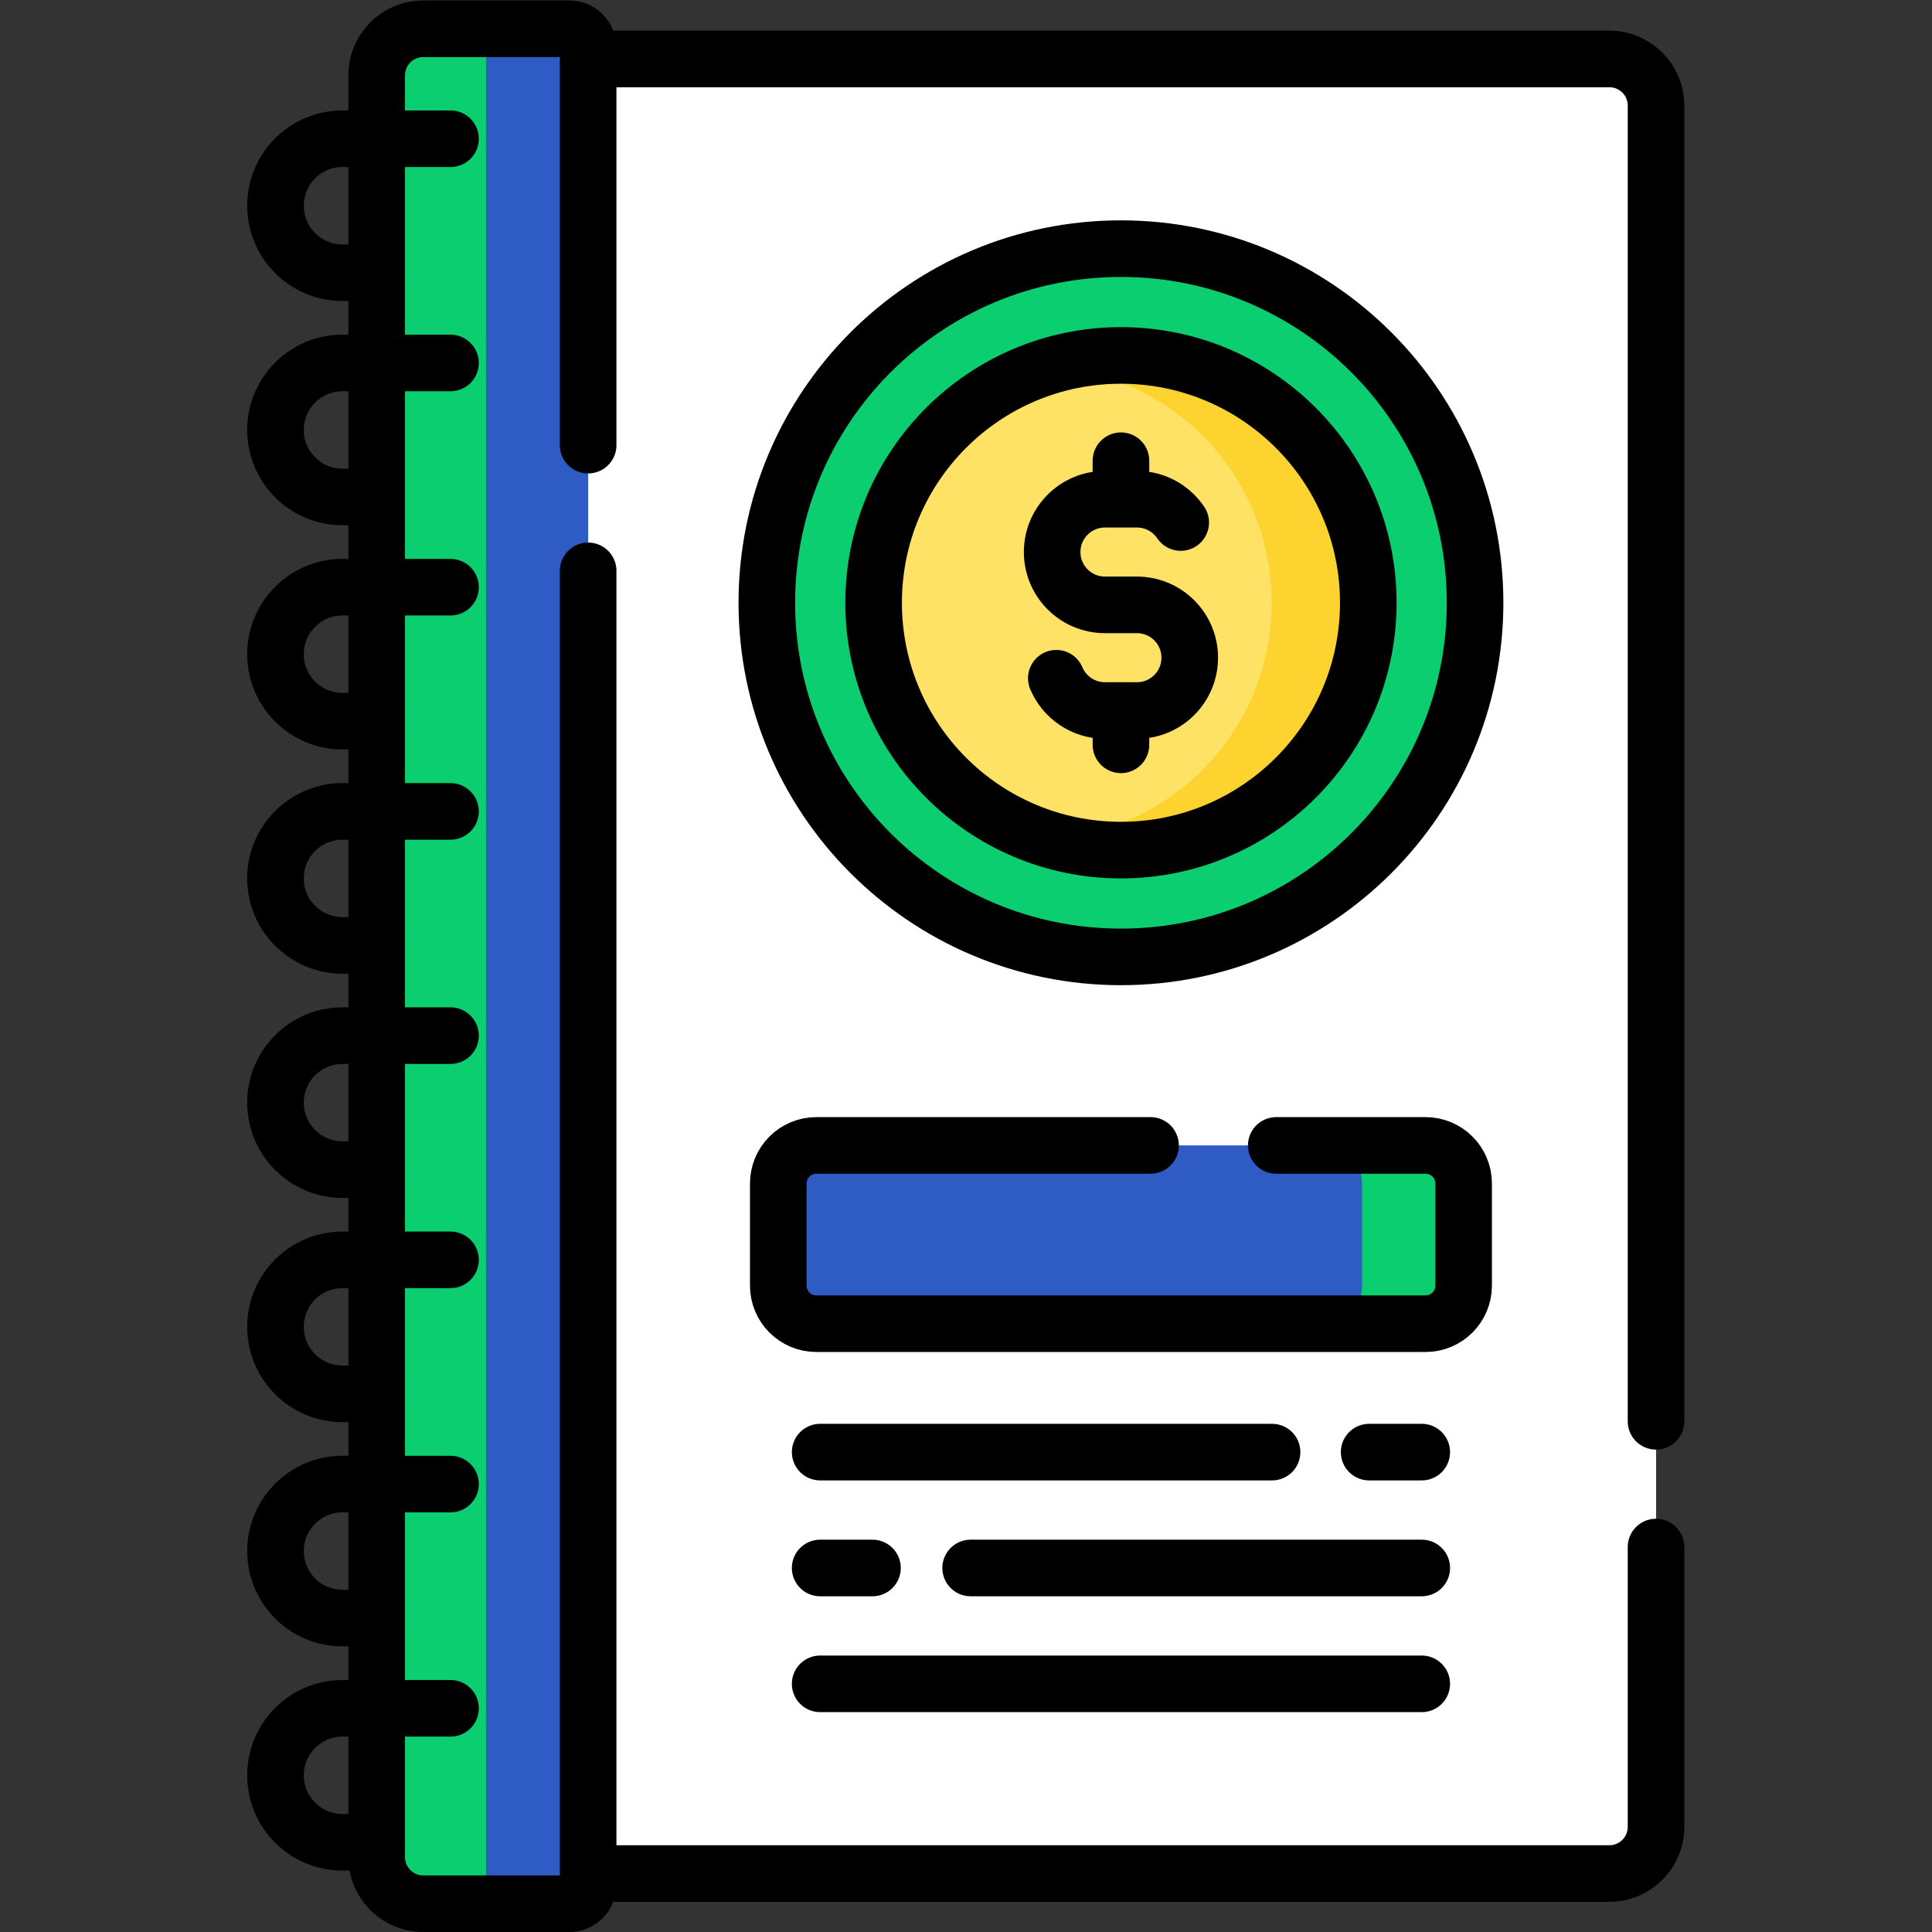 <svg xmlns="http://www.w3.org/2000/svg" xmlns:xlink="http://www.w3.org/1999/xlink" width="512" height="512" x="0" y="0" viewBox="0 0 682.667 682.667" style="enable-background:new 0 0 512 512" xml:space="preserve" class=""><rect x="0" y="0" width="682.667" height="682.667" fill="#333333" stroke="none"/><g><defs><clipPath id="a" clipPathUnits="userSpaceOnUse"><path d="M0 512h512V0H0Z" fill="#000000" opacity="1" data-original="#000000"></path></clipPath></defs><g clip-path="url(#a)" transform="matrix(1.333 0 0 -1.333 0 682.667)"><path d="M0 0v-456.298c0-6.818-5.534-12.351-12.352-12.351h-302.414c-6.817 0-12.351 5.533-12.351 12.351V0c0 6.818 5.534 12.351 12.351 12.351h302.414C-5.534 12.351 0 6.818 0 0" style="fill-opacity:1;fill-rule:nonzero;stroke:none" transform="translate(438.973 484.149)" fill="#ffffff" data-original="#eaf6ff" class="" opacity="1"></path><path d="M0 0v-456.298c0-6.818-5.534-12.351-12.352-12.351h-38.795c6.818 0 12.352 5.533 12.352 12.351V0c0 6.818-5.534 12.351-12.352 12.351h38.795C-5.534 12.351 0 6.818 0 0" style="fill-opacity:1;fill-rule:nonzero;stroke:none" transform="translate(438.973 484.149)" fill="#ffffff" data-original="#d9ecfd" class="" opacity="1"></path><path d="M0 0v348.779c0 6.818-5.534 12.351-12.352 12.351h-302.414c-6.817 0-12.351-5.533-12.351-12.351v-456.298c0-6.817 5.534-12.351 12.351-12.351h302.414C-5.534-119.87 0-114.336 0-107.519v74.195" style="stroke-width:15;stroke-linecap:round;stroke-linejoin:round;stroke-miterlimit:10;stroke-dasharray:none;stroke-opacity:1" transform="translate(438.973 135.37)" fill="none" stroke="#000000" stroke-width="15" stroke-linecap="round" stroke-linejoin="round" stroke-miterlimit="10" stroke-dasharray="none" stroke-opacity="" data-original="#000000" class=""></path><path d="M0 0h-38.695c-6.822 0-12.351-5.53-12.351-12.351v-472.298c0-6.821 5.529-12.351 12.351-12.351H0a5 5 0 0 1 5 5V-5a5 5 0 0 1-5 5" style="fill-opacity:1;fill-rule:nonzero;stroke:none" transform="translate(150.903 504.5)" fill="#0bce71" data-original="#6fd9e6" class="" opacity="1"></path><path d="M0 0v-497h22.064a5 5 0 0 1 5 5V-5a5 5 0 0 1-5 5z" style="fill-opacity:1;fill-rule:nonzero;stroke:none" transform="translate(128.839 504.5)" fill="#2f5bc5" data-original="#22c7db" class="" opacity="1"></path><path d="M0 0v105.366a5 5 0 0 1-5 5h-38.695c-6.822 0-12.351-5.53-12.351-12.351v-472.298c0-6.821 5.529-12.351 12.351-12.351H-5a5 5 0 0 1 5 5v348.31" style="stroke-width:15;stroke-linecap:round;stroke-linejoin:round;stroke-miterlimit:10;stroke-dasharray:none;stroke-opacity:1" transform="translate(155.903 394.134)" fill="none" stroke="#000000" stroke-width="15" stroke-linecap="round" stroke-linejoin="round" stroke-miterlimit="10" stroke-dasharray="none" stroke-opacity="" data-original="#000000" class=""></path><path d="M0 0h-9.071C-18.879 0-26.83 7.951-26.83 17.758c0 9.808 7.951 17.759 17.759 17.759H19.56" style="stroke-width:15;stroke-linecap:round;stroke-linejoin:round;stroke-miterlimit:10;stroke-dasharray:none;stroke-opacity:1" transform="translate(99.856 439.834)" fill="none" stroke="#000000" stroke-width="15" stroke-linecap="round" stroke-linejoin="round" stroke-miterlimit="10" stroke-dasharray="none" stroke-opacity="" data-original="#000000" class=""></path><path d="M0 0h-9.071C-18.879 0-26.83 7.951-26.83 17.758c0 9.808 7.951 17.759 17.759 17.759H19.56" style="stroke-width:15;stroke-linecap:round;stroke-linejoin:round;stroke-miterlimit:10;stroke-dasharray:none;stroke-opacity:1" transform="translate(99.856 380.398)" fill="none" stroke="#000000" stroke-width="15" stroke-linecap="round" stroke-linejoin="round" stroke-miterlimit="10" stroke-dasharray="none" stroke-opacity="" data-original="#000000" class=""></path><path d="M0 0h-9.071C-18.879 0-26.83 7.95-26.83 17.758s7.951 17.759 17.759 17.759H19.56" style="stroke-width:15;stroke-linecap:round;stroke-linejoin:round;stroke-miterlimit:10;stroke-dasharray:none;stroke-opacity:1" transform="translate(99.856 320.962)" fill="none" stroke="#000000" stroke-width="15" stroke-linecap="round" stroke-linejoin="round" stroke-miterlimit="10" stroke-dasharray="none" stroke-opacity="" data-original="#000000" class=""></path><path d="M0 0h-9.071C-18.879 0-26.83 7.951-26.83 17.758c0 9.808 7.951 17.759 17.759 17.759H19.56" style="stroke-width:15;stroke-linecap:round;stroke-linejoin:round;stroke-miterlimit:10;stroke-dasharray:none;stroke-opacity:1" transform="translate(99.856 261.526)" fill="none" stroke="#000000" stroke-width="15" stroke-linecap="round" stroke-linejoin="round" stroke-miterlimit="10" stroke-dasharray="none" stroke-opacity="" data-original="#000000" class=""></path><path d="M0 0h-9.071C-18.879 0-26.83 7.951-26.83 17.758c0 9.808 7.951 17.759 17.759 17.759H19.56" style="stroke-width:15;stroke-linecap:round;stroke-linejoin:round;stroke-miterlimit:10;stroke-dasharray:none;stroke-opacity:1" transform="translate(99.856 202.09)" fill="none" stroke="#000000" stroke-width="15" stroke-linecap="round" stroke-linejoin="round" stroke-miterlimit="10" stroke-dasharray="none" stroke-opacity="" data-original="#000000" class=""></path><path d="M0 0h-9.071C-18.879 0-26.83 7.951-26.83 17.758c0 9.808 7.951 17.759 17.759 17.759H19.56" style="stroke-width:15;stroke-linecap:round;stroke-linejoin:round;stroke-miterlimit:10;stroke-dasharray:none;stroke-opacity:1" transform="translate(99.856 142.654)" fill="none" stroke="#000000" stroke-width="15" stroke-linecap="round" stroke-linejoin="round" stroke-miterlimit="10" stroke-dasharray="none" stroke-opacity="" data-original="#000000" class=""></path><path d="M0 0h-9.071C-18.879 0-26.83 7.951-26.83 17.758c0 9.808 7.951 17.759 17.759 17.759H19.56" style="stroke-width:15;stroke-linecap:round;stroke-linejoin:round;stroke-miterlimit:10;stroke-dasharray:none;stroke-opacity:1" transform="translate(99.856 83.218)" fill="none" stroke="#000000" stroke-width="15" stroke-linecap="round" stroke-linejoin="round" stroke-miterlimit="10" stroke-dasharray="none" stroke-opacity="" data-original="#000000" class=""></path><path d="M0 0h-9.071C-18.879 0-26.83 7.951-26.83 17.758c0 9.808 7.951 17.759 17.759 17.759H19.56" style="stroke-width:15;stroke-linecap:round;stroke-linejoin:round;stroke-miterlimit:10;stroke-dasharray:none;stroke-opacity:1" transform="translate(99.856 23.782)" fill="none" stroke="#000000" stroke-width="15" stroke-linecap="round" stroke-linejoin="round" stroke-miterlimit="10" stroke-dasharray="none" stroke-opacity="" data-original="#000000" class=""></path><path d="M0 0c0-51.843-42.027-93.87-93.87-93.87-51.842 0-93.869 42.027-93.869 93.87s42.027 93.87 93.869 93.87C-42.027 93.87 0 51.843 0 0" style="fill-opacity:1;fill-rule:nonzero;stroke:none" transform="translate(391.008 352.349)" fill="#0bce71" data-original="#fca62f" class="" opacity="1"></path><path d="M0 0c0-51.843-42.03-93.873-93.873-93.873-9.812 0-19.28 1.5-28.171 4.297C-74.498-87.326-36.656-48.093-36.656 0c0 48.077-37.826 87.31-85.341 89.591a93.983 93.983 0 0 0 28.124 4.282C-42.03 93.873 0 51.842 0 0" style="fill-opacity:1;fill-rule:nonzero;stroke:none" transform="translate(391.007 352.345)" fill="#0bce71" data-original="#f98824" class="" opacity="1"></path><path d="M0 0c0-51.843-42.027-93.87-93.87-93.87-51.842 0-93.869 42.027-93.869 93.87s42.027 93.87 93.869 93.87C-42.027 93.87 0 51.843 0 0Z" style="stroke-width:15;stroke-linecap:round;stroke-linejoin:round;stroke-miterlimit:10;stroke-dasharray:none;stroke-opacity:1" transform="translate(391.008 352.349)" fill="none" stroke="#000000" stroke-width="15" stroke-linecap="round" stroke-linejoin="round" stroke-miterlimit="10" stroke-dasharray="none" stroke-opacity="" data-original="#000000" class=""></path><path d="M0 0c0-36.21-29.354-65.563-65.563-65.563-36.21 0-65.564 29.353-65.564 65.563 0 36.209 29.354 65.563 65.564 65.563C-29.354 65.563 0 36.209 0 0" style="fill-opacity:1;fill-rule:nonzero;stroke:none" transform="translate(362.702 352.348)" fill="#fde265" data-original="#fde265" class=""></path><path d="M0 0c0-36.209-29.356-65.565-65.565-65.565a65.465 65.465 0 0 0-19.677 3.001C-52.033-60.993-25.602-33.59-25.602 0c0 33.58-26.42 60.982-59.607 62.575a65.641 65.641 0 0 0 19.644 2.99C-29.356 65.565 0 36.209 0 0" style="fill-opacity:1;fill-rule:nonzero;stroke:none" transform="translate(362.701 352.345)" fill="#fdd330" data-original="#fdd330" class=""></path><path d="M0 0c2.125-5.025 7.102-8.552 12.901-8.552h8.47c7.732 0 14.001 6.269 14.001 14.002 0 7.733-6.269 14.001-14.001 14.001h-8.47C5.168 19.451-1.1 25.72-1.1 33.453c0 7.732 6.268 14.001 14.001 14.001h8.47c4.832 0 9.093-2.449 11.609-6.173" style="stroke-width:15;stroke-linecap:round;stroke-linejoin:round;stroke-miterlimit:10;stroke-dasharray:none;stroke-opacity:1" transform="translate(280.002 332.34)" fill="none" stroke="#000000" stroke-width="15" stroke-linecap="round" stroke-linejoin="round" stroke-miterlimit="10" stroke-dasharray="none" stroke-opacity="" data-original="#000000" class=""></path><path d="M0 0v7.76" style="stroke-width:15;stroke-linecap:round;stroke-linejoin:round;stroke-miterlimit:10;stroke-dasharray:none;stroke-opacity:1" transform="translate(297.138 382.24)" fill="none" stroke="#000000" stroke-width="15" stroke-linecap="round" stroke-linejoin="round" stroke-miterlimit="10" stroke-dasharray="none" stroke-opacity="" data-original="#000000" class=""></path><path d="M0 0v7.76" style="stroke-width:15;stroke-linecap:round;stroke-linejoin:round;stroke-miterlimit:10;stroke-dasharray:none;stroke-opacity:1" transform="translate(297.138 314.695)" fill="none" stroke="#000000" stroke-width="15" stroke-linecap="round" stroke-linejoin="round" stroke-miterlimit="10" stroke-dasharray="none" stroke-opacity="" data-original="#000000" class=""></path><path d="M0 0c0-36.21-29.354-65.563-65.563-65.563-36.21 0-65.564 29.353-65.564 65.563 0 36.209 29.354 65.563 65.564 65.563C-29.354 65.563 0 36.209 0 0Z" style="stroke-width:15;stroke-linecap:round;stroke-linejoin:round;stroke-miterlimit:10;stroke-dasharray:none;stroke-opacity:1" transform="translate(362.702 352.348)" fill="none" stroke="#000000" stroke-width="15" stroke-linecap="round" stroke-linejoin="round" stroke-miterlimit="10" stroke-dasharray="none" stroke-opacity="" data-original="#000000" class=""></path><path d="M0 0h-161.477c-5.576 0-10.097 4.521-10.097 10.098v27.065c0 5.577 4.521 10.098 10.097 10.098H0c5.577 0 10.098-4.521 10.098-10.098V10.098C10.098 4.521 5.577 0 0 0" style="fill-opacity:1;fill-rule:nonzero;stroke:none" transform="translate(377.877 161.247)" fill="#2f5bc5" data-original="#a8e7ef" class="" opacity="1"></path><path d="M0 0v-27.066c0-5.582-4.521-10.103-10.094-10.103h-26.932c5.573 0 10.094 4.521 10.094 10.103V0c0 5.574-4.521 10.094-10.094 10.094h26.932C-4.521 10.094 0 5.574 0 0" style="fill-opacity:1;fill-rule:nonzero;stroke:none" transform="translate(387.974 198.412)" fill="#0bce71" data-original="#6fd9e6" class="" opacity="1"></path><path d="M0 0h-88.582C-94.159 0-98.68-4.521-98.68-10.098v-27.065c0-5.576 4.521-10.098 10.098-10.098H72.895c5.576 0 10.097 4.522 10.097 10.098v27.065C82.992-4.521 78.471 0 72.895 0H33.324" style="stroke-width:15;stroke-linecap:round;stroke-linejoin:round;stroke-miterlimit:10;stroke-dasharray:none;stroke-opacity:1" transform="translate(304.982 208.507)" fill="none" stroke="#000000" stroke-width="15" stroke-linecap="round" stroke-linejoin="round" stroke-miterlimit="10" stroke-dasharray="none" stroke-opacity="" data-original="#000000" class=""></path><path d="M0 0h-159.473" style="stroke-width:15;stroke-linecap:round;stroke-linejoin:round;stroke-miterlimit:10;stroke-dasharray:none;stroke-opacity:1" transform="translate(376.875 65.782)" fill="none" stroke="#000000" stroke-width="15" stroke-linecap="round" stroke-linejoin="round" stroke-miterlimit="10" stroke-dasharray="none" stroke-opacity="" data-original="#000000" class=""></path><path d="M0 0h-13.874" style="stroke-width:15;stroke-linecap:round;stroke-linejoin:round;stroke-miterlimit:10;stroke-dasharray:none;stroke-opacity:1" transform="translate(231.275 96.494)" fill="none" stroke="#000000" stroke-width="15" stroke-linecap="round" stroke-linejoin="round" stroke-miterlimit="10" stroke-dasharray="none" stroke-opacity="" data-original="#000000" class=""></path><path d="M0 0h-119.583" style="stroke-width:15;stroke-linecap:round;stroke-linejoin:round;stroke-miterlimit:10;stroke-dasharray:none;stroke-opacity:1" transform="translate(376.875 96.494)" fill="none" stroke="#000000" stroke-width="15" stroke-linecap="round" stroke-linejoin="round" stroke-miterlimit="10" stroke-dasharray="none" stroke-opacity="" data-original="#000000" class=""></path><path d="M0 0h13.944" style="stroke-width:15;stroke-linecap:round;stroke-linejoin:round;stroke-miterlimit:10;stroke-dasharray:none;stroke-opacity:1" transform="translate(362.93 127.207)" fill="none" stroke="#000000" stroke-width="15" stroke-linecap="round" stroke-linejoin="round" stroke-miterlimit="10" stroke-dasharray="none" stroke-opacity="" data-original="#000000" class=""></path><path d="M0 0h-119.795" style="stroke-width:15;stroke-linecap:round;stroke-linejoin:round;stroke-miterlimit:10;stroke-dasharray:none;stroke-opacity:1" transform="translate(337.197 127.207)" fill="none" stroke="#000000" stroke-width="15" stroke-linecap="round" stroke-linejoin="round" stroke-miterlimit="10" stroke-dasharray="none" stroke-opacity="" data-original="#000000" class=""></path></g></g></svg>